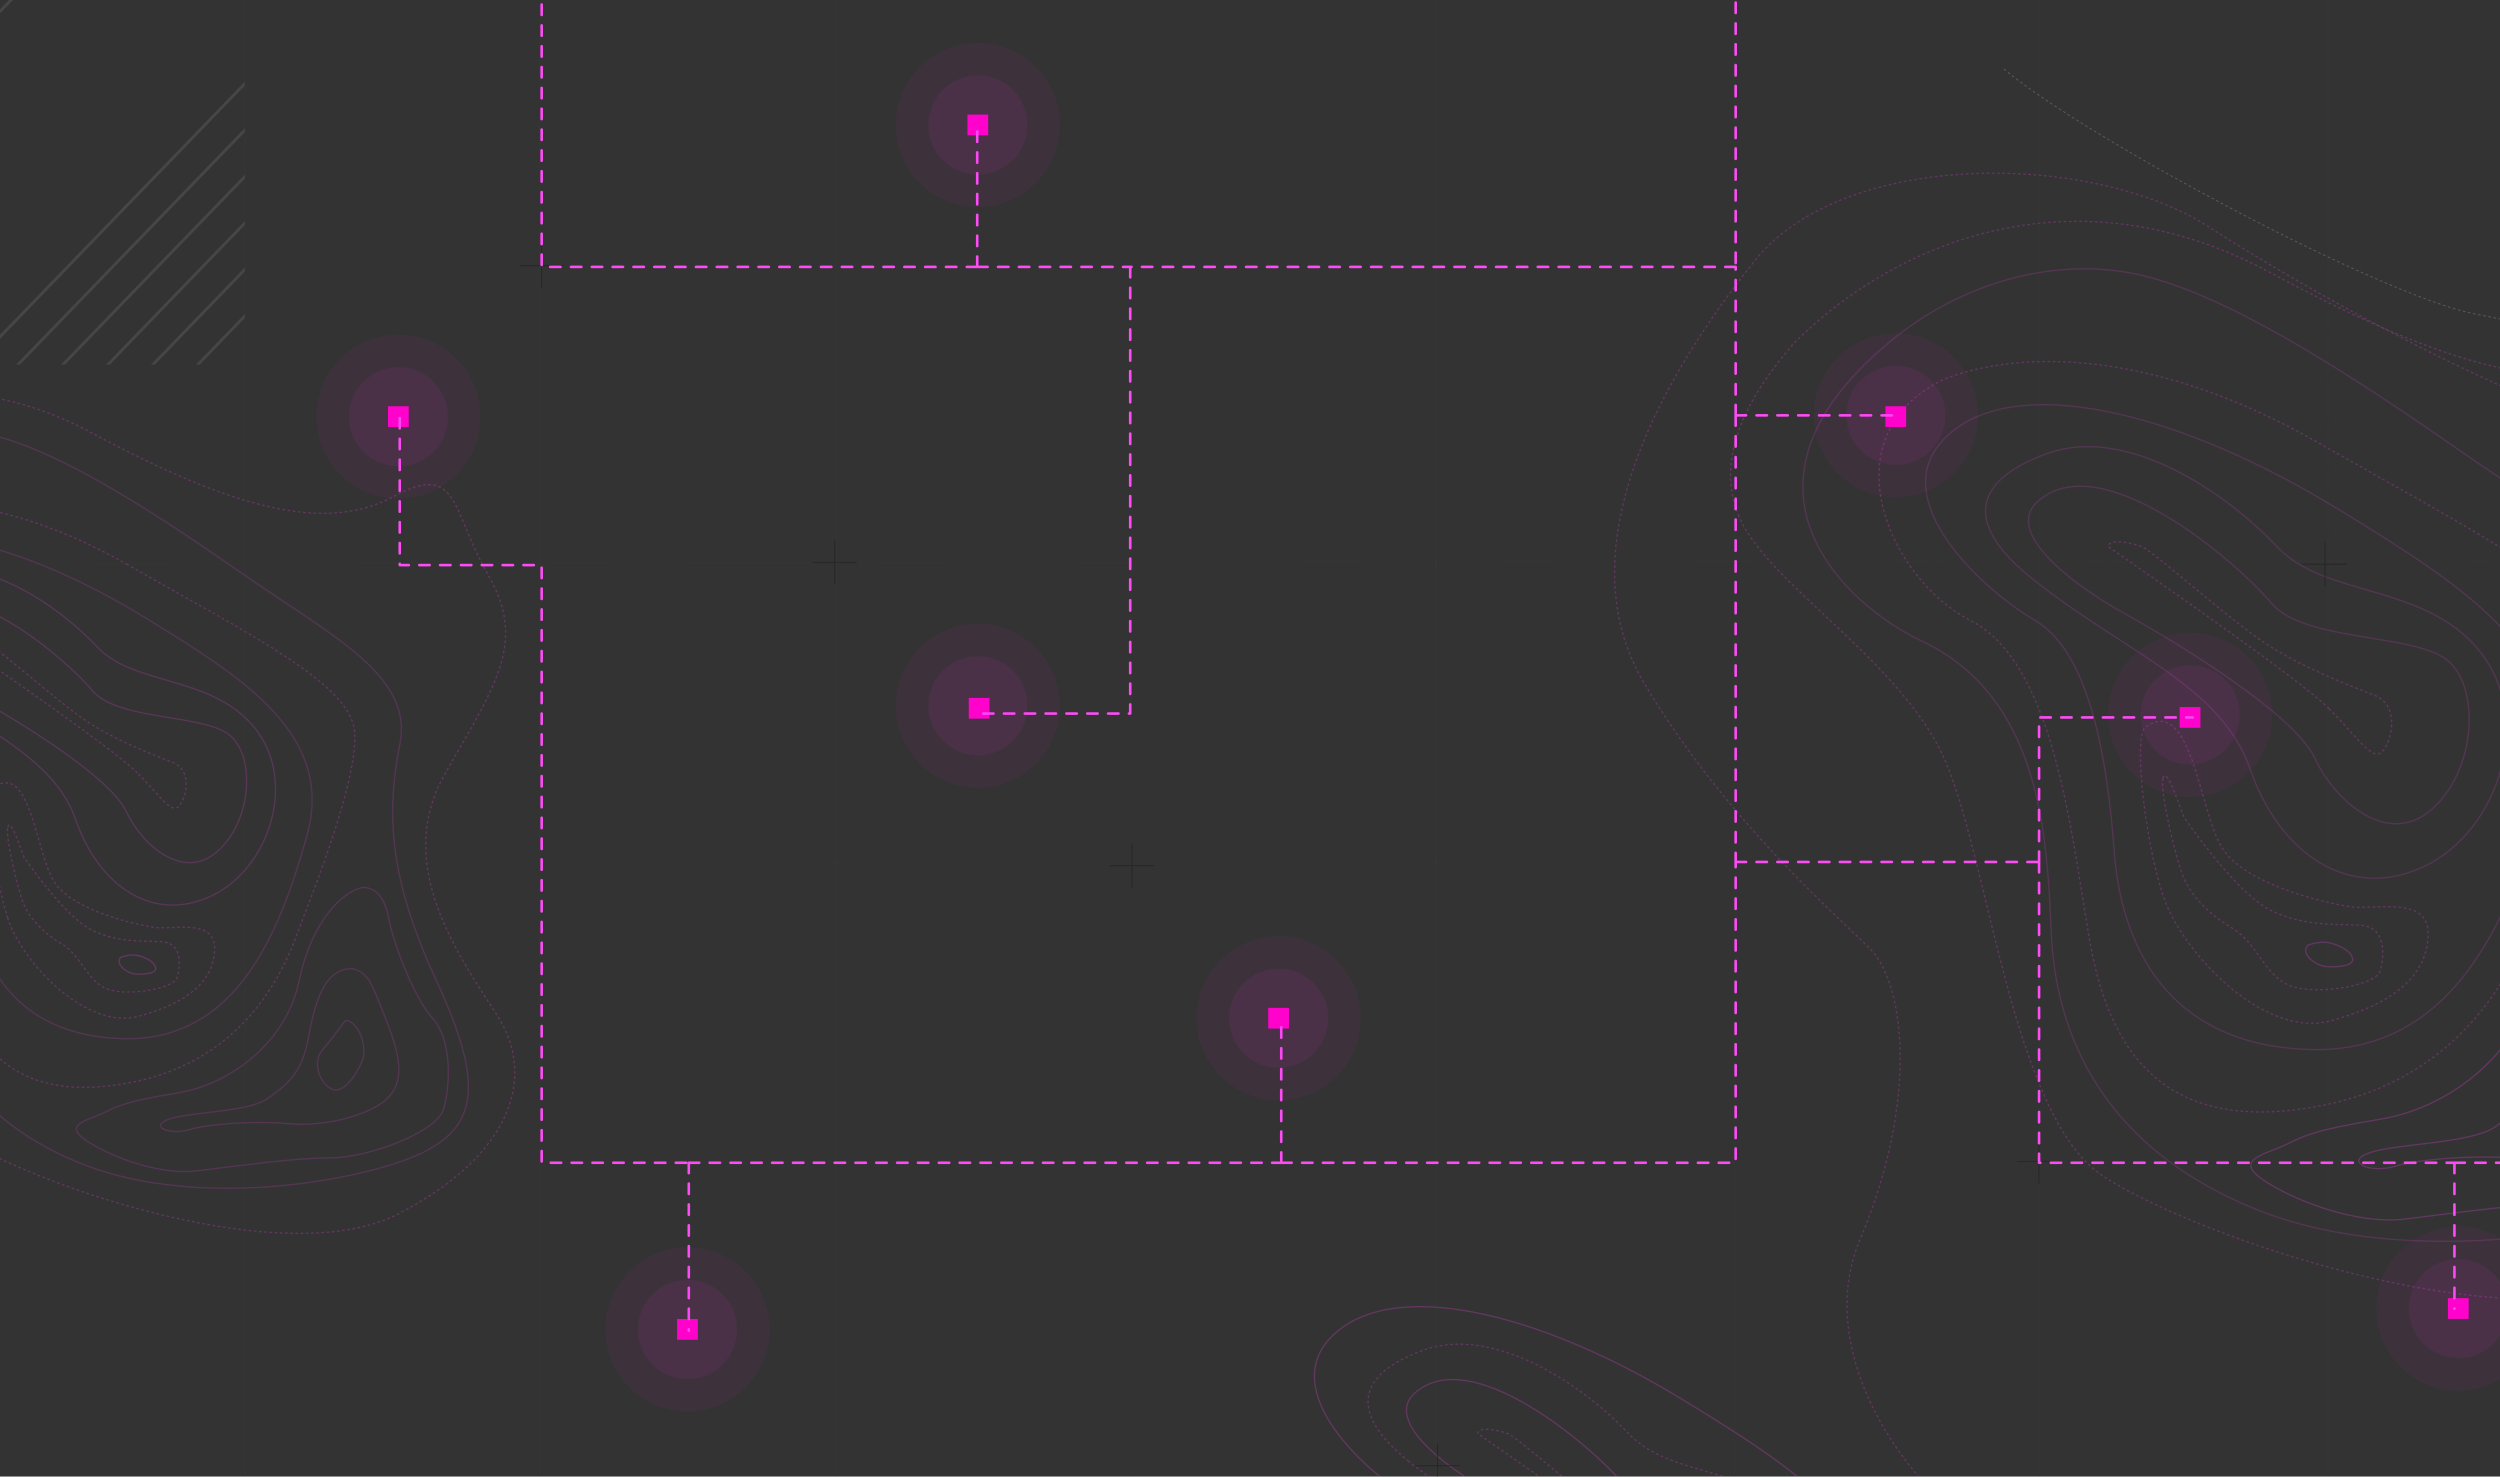 <?xml version="1.0" encoding="utf-8"?>
<svg xmlns="http://www.w3.org/2000/svg" width="1920" height="1134" viewBox="0 0 1920 1134" fill="none">
<rect x="0" y="0" width="1920" height="1134" fill="#333333" stroke="none"/>
<g clip-path="url(#clip0_2598_13838)">
<g opacity="0.05" clip-path="url(#clip1_2598_13838)">
<path d="M1349.79 204H1351.27L1333 222.892V221.355L1349.79 204Z" fill="#222222"/>
<path d="M1366.57 204H1368.05L1333 240.247V238.711L1366.57 204Z" fill="#222222"/>
<path d="M1383.36 204H1384.85L1333 257.603V256.066L1383.36 204Z" fill="#222222"/>
<path d="M1400.14 204H1401.64L1333 274.969V273.433L1400.14 204Z" fill="#222222"/>
<path d="M1416.93 204H1418.42L1333 292.325V290.788L1416.93 204Z" fill="#222222"/>
<path d="M1433.72 204H1435.21L1333 309.68V308.144L1433.72 204Z" fill="#222222"/>
<path d="M1450.51 204H1451.99L1333 327.035V325.499L1450.51 204Z" fill="#222222"/>
<path d="M1467.3 204H1468.78L1333 344.402V342.866L1467.3 204Z" fill="#222222"/>
<path d="M1484.08 204H1485.57L1333 361.758V360.221L1484.08 204Z" fill="#222222"/>
<path d="M1500.87 204H1502.35L1333 379.113V377.577L1500.87 204Z" fill="#222222"/>
<path d="M1517.66 204H1519.14L1333 396.468V394.932L1517.66 204Z" fill="#222222"/>
<path d="M1534.44 204H1535.92L1333 413.835V412.299L1534.44 204Z" fill="#222222"/>
<path d="M1551.23 204H1552.72L1333 431.19V429.654L1551.23 204Z" fill="#222222"/>
<path d="M1568.01 204H1569.51L1348.03 433H1346.55L1568.01 204Z" fill="#222222"/>
<path d="M1584.8 204H1586.29L1364.82 433H1363.34L1584.8 204Z" fill="#222222"/>
<path d="M1601.59 204H1603.08L1381.6 433H1380.12L1601.59 204Z" fill="#222222"/>
<path d="M1618.38 204H1619.86L1398.39 433H1396.91L1618.38 204Z" fill="#222222"/>
<path d="M1635.17 204H1636.65L1415.19 433H1413.69L1635.17 204Z" fill="#222222"/>
<path d="M1651.95 204H1653.44L1431.97 433H1430.48L1651.95 204Z" fill="#222222"/>
<path d="M1668.74 204H1670.22L1448.76 433H1447.26L1668.74 204Z" fill="#222222"/>
<path d="M1685.53 204H1687.01L1465.54 433H1464.05L1685.53 204Z" fill="#222222"/>
<path d="M1702.31 204H1703.79L1482.33 433H1480.85L1702.31 204Z" fill="#222222"/>
<path d="M1719.1 204H1720.59L1499.12 433H1497.63L1719.1 204Z" fill="#222222"/>
<path d="M1735.88 204H1737.38L1515.9 433H1514.42L1735.88 204Z" fill="#222222"/>
<path d="M1752.67 204H1754.16L1532.69 433H1531.21L1752.67 204Z" fill="#222222"/>
<path d="M1769.46 204H1770.95L1549.47 433H1547.99L1769.46 204Z" fill="#222222"/>
<path d="M1786.24 204H1787.74L1566.26 433H1564.78L1786.24 204Z" fill="#222222"/>
<path d="M1803.04 204H1804.52L1583.06 433H1581.56L1803.04 204Z" fill="#222222"/>
<path d="M1819.83 204H1821.31L1599.84 433H1598.35L1819.83 204Z" fill="#222222"/>
<path d="M1836.61 204H1838.09L1616.63 433H1615.14L1836.61 204Z" fill="#222222"/>
<path d="M1853.4 204H1854.88L1633.41 433H1631.92L1853.4 204Z" fill="#222222"/>
<path d="M1870.18 204H1871.66L1650.2 433H1648.72L1870.18 204Z" fill="#222222"/>
<path d="M1886.97 204H1888.46L1666.99 433H1665.5L1886.97 204Z" fill="#222222"/>
<path d="M1902 205.821V207.358L1683.77 433H1682.29L1902 205.821Z" fill="#222222"/>
<path d="M1902 223.177V224.713L1700.56 433H1699.08L1902 223.177Z" fill="#222222"/>
<path d="M1902 240.531V242.068L1717.34 433H1715.86L1902 240.531Z" fill="#222222"/>
<path d="M1902 257.887V259.423L1734.13 433H1732.65L1902 257.887Z" fill="#222222"/>
<path d="M1902 275.254V276.79L1750.93 433H1749.43L1902 275.254Z" fill="#222222"/>
<path d="M1902 292.609V294.146L1767.71 433H1766.22L1902 292.609Z" fill="#222222"/>
<path d="M1902 309.965V311.501L1784.5 433H1783.01L1902 309.965Z" fill="#222222"/>
<path d="M1902 327.32V328.857L1801.28 433H1799.79L1902 327.32Z" fill="#222222"/>
<path d="M1902 344.676V346.224L1818.07 433H1816.58L1902 344.676Z" fill="#222222"/>
<path d="M1902 362.042V363.578L1834.86 433H1833.36L1902 362.042Z" fill="#222222"/>
<path d="M1902 379.397V380.934L1851.64 433H1850.16L1902 379.397Z" fill="#222222"/>
<path d="M1902 396.753V398.289L1868.43 433H1866.95L1902 396.753Z" fill="#222222"/>
<path d="M1902 415.645L1885.21 433H1883.73L1902 414.12V415.645Z" fill="#222222"/>
</g>
<g opacity="0.25">
<path opacity="0.7" d="M278.465 813.788C281.984 804.235 275.951 784.627 265.393 783.621C261.538 788.816 252.522 800.715 247.293 806.749C240.757 814.29 243.773 829.876 253.829 835.91C263.884 841.943 274.945 823.34 278.465 813.788Z" stroke="#F142EA"/>
<path opacity="0.7" d="M229.695 753.455C239.751 705.691 263.884 684.574 278.464 681.558C291.537 681.558 296.564 693.624 299.078 707.702C301.592 721.78 317.178 765.521 332.261 782.113C347.345 798.704 345.836 833.396 340.809 851.496C335.781 869.596 282.487 889.204 254.331 889.204C226.176 889.204 179.92 895.74 150.759 899.26C121.598 902.779 83.387 887.696 65.79 875.629C48.193 863.562 67.299 860.546 78.862 855.015C90.426 849.485 95.957 845.965 136.179 839.429C176.401 832.893 219.64 801.218 229.695 753.455Z" stroke="#F142EA"/>
<path opacity="0.7" d="M297.067 784.627C285 753.958 282.989 746.919 270.419 743.902C248.8 743.902 241.761 770.047 236.733 797.699C231.706 825.352 219.136 833.899 205.059 843.955C190.981 854.01 145.228 854.01 129.642 859.541C114.056 865.071 130.145 872.11 145.228 867.585C160.312 863.06 195.003 860.546 222.656 863.06C250.308 865.574 284.497 856.021 297.067 843.955C309.636 831.888 309.133 815.297 297.067 784.627Z" stroke="#F142EA"/>
<path d="M5.96 635.302C7.971 628.263 13.501 645.357 18.529 658.429C28.92 673.68 53.824 706.193 70.315 714.238C90.929 724.293 109.531 722.282 124.615 723.287C139.698 724.293 138.692 740.885 136.179 750.437C133.665 759.99 93.945 766.023 79.868 758.482C65.79 750.94 62.27 733.846 47.187 724.796C32.104 715.746 23.054 705.188 18.529 695.132C14.004 685.077 3.949 642.341 5.96 635.302Z" stroke="#F142EA" stroke-dasharray="2 2"/>
<path d="M102.996 747.924C98.974 747.422 88.415 741.891 92.438 735.355C94.784 734.349 100.784 732.64 106.013 733.847C112.549 735.355 119.588 739.377 119.588 743.902C119.588 748.427 107.018 748.427 102.996 747.924Z" stroke="#F142EA"/>
<path d="M105.51 593.572C87.41 575.472 -3.09 513.128 -26.721 496.537C-26.721 491.509 -13.146 494.023 -6.609 496.537C-0.073 499.05 41.154 536.256 64.282 552.345C87.41 568.434 118.582 579.997 132.659 585.528C146.737 591.058 144.223 609.661 138.19 618.208C132.157 626.756 123.61 611.672 105.51 593.572Z" stroke="#F142EA" stroke-dasharray="2 2"/>
<path opacity="0.8" d="M-16.666 536.759C-52.866 516.648 -87.913 487.114 -69.458 469.89C-31.75 434.695 50.706 506.089 70.817 530.223C90.928 554.356 159.305 547.82 177.908 565.92C196.51 584.02 192.488 632.286 166.344 654.408C140.2 676.53 109.027 648.878 96.961 623.236C84.894 597.595 19.533 556.87 -16.666 536.759Z" stroke="#F142EA"/>
<path opacity="0.8" d="M-72.977 515.139C-127.779 470.895 -87.054 449.254 -63.424 440.728C-14.655 423.131 45.679 465.867 74.337 496.536C102.995 527.205 162.323 518.156 195.506 558.88C228.689 599.605 207.07 666.977 162.323 688.094C117.576 709.21 75.845 680.552 58.248 629.772C40.651 578.991 -18.174 559.383 -72.977 515.139Z" stroke="#F142EA"/>
<path opacity="0.7" d="M111.54 474.414C18.584 417.401 -74.467 394.066 -117.726 425.645C-168.004 462.347 -103.145 521.675 -70.465 540.781C-37.785 559.886 -27.226 624.241 -23.204 679.044C-19.182 733.847 7.465 795.185 93.943 797.699C180.42 800.213 214.106 719.266 235.726 641.838C257.345 564.411 186.956 520.669 111.54 474.414Z" stroke="#F142EA"/>
<path d="M97.965 433.69C1.935 378.887 -79.012 377.882 -125.77 396.484C-195.153 430.673 -158.451 515.642 -109.179 540.781C-59.907 565.92 -49.348 664.464 -38.287 730.328C-27.226 796.191 4.449 850.994 102.993 830.883C201.537 810.772 225.67 723.289 232.709 705.189C239.748 687.089 274.942 599.103 272.428 562.401C269.915 525.698 193.995 488.492 97.965 433.69Z" stroke="#F142EA" stroke-dasharray="2 2"/>
<path opacity="0.7" d="M-10.632 333.134C-61.915 322.576 -115.624 340.307 -153.923 370.842C-265.54 459.834 -182.178 532.542 -138.84 552.847C-67.054 586.481 -63.435 669.736 -60.922 727.545L-60.91 727.813C-58.396 785.632 -32.755 855.016 61.265 893.226C155.284 931.437 287.514 904.79 326.73 884.177C365.947 863.563 371.98 832.391 335.278 753.455C298.575 674.519 296.564 624.241 307.122 571.45C317.68 518.658 254.833 488.492 183.439 438.717C112.045 388.942 40.651 343.692 -10.632 333.134Z" stroke="#F142EA"/>
<path d="M5.957 705.188C-5.104 671 -11.64 610.667 -4.601 604.633C23.051 585.025 27.576 653.905 41.151 676.53C54.726 699.155 104.501 710.216 118.579 712.227C132.657 714.238 165.337 705.188 164.834 728.819C164.331 752.449 145.729 770.046 106.009 780.605C66.29 791.163 17.018 739.377 5.957 705.188Z" stroke="#F142EA" stroke-dasharray="2 2"/>
<path d="M-247.943 478.436C-265.037 438.214 -234.871 397.489 -214.76 374.362C-149.902 310.006 -43.313 271.293 69.811 332.128C182.936 392.964 251.313 408.55 302.094 381.4C352.874 354.251 345.835 390.953 374.996 441.734C404.157 492.514 382.035 524.189 341.813 594.075C301.591 663.961 352.371 733.846 382.035 780.102C411.699 826.357 394.102 886.187 306.619 931.94C219.136 977.693 25.567 909.818 -29.738 873.618C-85.044 837.418 -98.618 680.049 -125.768 621.727C-152.918 563.405 -230.849 518.658 -247.943 478.436Z" stroke="#F142EA" stroke-dasharray="2 2"/>
</g>
<g opacity="0.25">
<path d="M1947.99 749.308C1960.88 688.063 1991.83 660.986 2010.52 657.118C2027.29 657.118 2033.73 672.591 2036.96 690.642C2040.18 708.693 2060.17 764.781 2079.51 786.056C2098.85 807.33 2096.91 851.814 2090.47 875.022C2084.02 898.231 2015.68 923.374 1979.58 923.374C1943.48 923.374 1884.17 931.755 1846.77 936.268C1809.38 940.78 1760.39 921.44 1737.82 905.967C1715.26 890.495 1739.76 886.627 1754.58 879.535C1769.41 872.444 1776.5 867.931 1828.08 859.55C1879.65 851.169 1935.1 810.554 1947.99 749.308Z" stroke="#F142EA"/>
<path d="M2034.38 789.278C2018.9 749.952 2016.33 740.927 2000.21 737.059C1972.49 737.059 1963.46 770.582 1957.01 806.04C1950.57 841.498 1934.45 852.458 1916.4 865.351C1898.35 878.245 1839.68 878.245 1819.7 885.337C1799.71 892.428 1820.34 901.454 1839.68 895.652C1859.02 889.849 1903.51 886.626 1938.96 889.849C1974.42 893.073 2018.26 880.824 2034.38 865.351C2050.49 849.879 2049.85 828.604 2034.38 789.278Z" stroke="#F142EA"/>
<path d="M1661.1 597.807C1663.68 588.781 1670.77 610.701 1677.22 627.462C1690.54 647.018 1722.48 688.708 1743.62 699.023C1770.05 711.916 1793.91 709.338 1813.25 710.627C1832.59 711.916 1831.3 733.191 1828.08 745.44C1824.85 757.689 1773.92 765.425 1755.87 755.755C1737.82 746.085 1733.31 724.165 1713.97 712.561C1694.63 700.957 1683.02 687.418 1677.22 674.525C1671.42 661.631 1658.52 606.832 1661.1 597.807Z" stroke="#F142EA" stroke-dasharray="2 2"/>
<path d="M1785.53 742.216C1780.37 741.572 1766.83 734.48 1771.99 726.099C1775 724.81 1782.69 722.618 1789.4 724.165C1797.78 726.099 1806.8 731.257 1806.8 737.059C1806.8 742.861 1790.69 742.861 1785.53 742.216Z" stroke="#F142EA"/>
<path d="M1788.75 544.297C1765.54 521.088 1649.5 441.147 1619.2 419.872C1619.2 413.426 1636.6 416.649 1644.99 419.872C1653.37 423.096 1706.23 470.803 1735.89 491.433C1765.54 512.063 1805.51 526.89 1823.56 533.982C1841.62 541.074 1838.39 564.927 1830.66 575.887C1822.92 586.846 1811.96 567.506 1788.75 544.297Z" stroke="#F142EA" stroke-dasharray="2 2"/>
<path opacity="0.7" d="M1632.09 471.448C1585.67 445.661 1540.74 407.791 1564.4 385.705C1612.75 340.577 1718.48 432.122 1744.27 463.067C1770.05 494.012 1857.73 485.631 1881.59 508.84C1905.44 532.049 1900.28 593.939 1866.76 622.305C1833.23 650.671 1793.26 615.213 1777.79 582.334C1762.32 549.455 1678.51 497.236 1632.09 471.448Z" stroke="#F142EA"/>
<path opacity="0.7" d="M1559.89 443.727C1489.62 386.994 1541.84 359.246 1572.14 348.313C1634.67 325.749 1712.03 380.547 1748.78 419.873C1785.53 459.199 1861.6 447.595 1904.15 499.814C1946.7 552.034 1918.98 638.422 1861.6 665.499C1804.22 692.576 1750.71 655.828 1728.15 590.715C1705.59 525.602 1630.16 500.459 1559.89 443.727Z" stroke="#F142EA"/>
<path opacity="0.7" d="M1796.49 391.507C1677.3 318.402 1557.98 288.48 1502.51 328.972C1438.04 376.034 1521.21 452.107 1563.11 476.605C1605.02 501.103 1618.55 583.624 1623.71 653.894C1628.87 724.165 1663.04 802.817 1773.92 806.04C1884.81 809.264 1928 705.469 1955.73 606.187C1983.45 506.906 1893.19 450.818 1796.49 391.507Z" stroke="#F142EA"/>
<path d="M1779.08 339.287C1655.95 269.017 1552.15 267.727 1492.19 291.581C1403.23 335.419 1450.29 444.371 1513.47 476.606C1576.65 508.84 1590.19 635.199 1604.37 719.652C1618.55 804.106 1659.17 874.377 1785.53 848.59C1911.89 822.802 1942.83 710.627 1951.86 687.418C1960.88 664.209 2006.01 551.389 2002.79 504.327C1999.56 457.265 1902.22 409.558 1779.08 339.287Z" stroke="#F142EA" stroke-dasharray="2 2"/>
<path opacity="0.7" d="M1639.83 210.35C1574.07 196.811 1505.2 219.547 1456.09 258.701C1312.97 372.811 1419.86 466.041 1475.43 492.078C1567.48 535.205 1572.12 641.959 1575.35 716.085L1575.36 716.429C1578.58 790.568 1611.46 879.535 1732.02 928.531C1852.58 977.527 2022.13 943.359 2072.41 916.926C2122.7 890.494 2130.44 850.524 2083.37 749.308C2036.31 648.092 2033.73 583.623 2047.27 515.931C2060.81 448.239 1980.22 409.558 1888.68 345.734C1797.13 281.91 1705.59 223.888 1639.83 210.35Z" stroke="#F142EA"/>
<path d="M1661.11 687.418C1646.92 643.579 1638.54 566.217 1647.57 558.481C1683.02 533.338 1688.83 621.66 1706.23 650.671C1723.64 679.682 1787.46 693.865 1805.51 696.444C1823.57 699.023 1865.47 687.418 1864.83 717.718C1864.18 748.019 1840.33 770.583 1789.4 784.121C1738.47 797.66 1675.29 731.257 1661.11 687.418Z" stroke="#F142EA" stroke-dasharray="2 2"/>
<path d="M1335.54 396.664C1313.62 345.089 1352.3 292.87 1378.09 263.214C1461.25 180.694 1597.92 131.053 1742.98 209.061C1888.03 287.068 1975.71 307.053 2040.82 272.24C2105.94 237.427 2096.91 284.489 2134.3 349.602C2171.69 414.716 2143.33 455.331 2091.75 544.942C2040.18 634.554 2105.29 724.165 2143.33 783.476C2181.37 842.788 2158.8 919.505 2046.63 978.172C1934.45 1036.84 1686.25 949.806 1615.33 903.388C1544.41 856.971 1527.01 655.184 1492.2 580.4C1457.38 505.616 1357.46 448.239 1335.54 396.664Z" stroke="#F142EA" stroke-dasharray="2 2"/>
</g>
<g opacity="0.25">
<path d="M1286.52 1212.25C1265.77 1191.5 1162.03 1120.03 1134.94 1101.01C1134.94 1095.25 1150.5 1098.13 1158 1101.01C1165.49 1103.9 1212.75 1146.55 1239.26 1164.99C1265.77 1183.43 1301.51 1196.69 1317.64 1203.03C1333.78 1209.37 1330.9 1230.69 1323.98 1240.49C1317.07 1250.29 1307.27 1233 1286.52 1212.25Z" stroke="#F142EA" stroke-dasharray="2 2"/>
<path d="M1146.47 1147.12C1104.97 1124.07 1064.8 1090.21 1085.95 1070.47C1129.18 1030.12 1223.7 1111.96 1246.75 1139.63C1269.81 1167.29 1348.19 1159.8 1369.51 1180.55C1390.84 1201.3 1386.23 1256.63 1356.26 1281.99C1326.29 1307.35 1290.56 1275.65 1276.72 1246.25C1262.89 1216.86 1187.97 1170.18 1146.47 1147.12Z" stroke="#F142EA"/>
<path d="M1081.92 1122.34C1019.1 1071.62 1065.78 1046.81 1092.87 1037.04C1148.78 1016.87 1217.94 1065.86 1250.79 1101.01C1283.64 1136.17 1351.65 1125.8 1389.69 1172.48C1427.73 1219.16 1402.94 1296.39 1351.65 1320.6C1300.35 1344.81 1252.52 1311.96 1232.35 1253.75C1212.17 1195.53 1144.74 1173.06 1081.92 1122.34Z" stroke="#F142EA" stroke-dasharray="2 2"/>
<path d="M1293.44 1075.65C1186.88 1010.3 1080.21 983.549 1030.62 1019.75C972.989 1061.82 1047.34 1129.83 1084.8 1151.73C1122.26 1173.63 1134.37 1247.41 1138.98 1310.23C1143.59 1373.05 1174.13 1443.36 1273.27 1446.25C1372.4 1449.13 1411.01 1356.34 1435.8 1267.58C1460.58 1178.82 1379.89 1128.68 1293.44 1075.65Z" stroke="#F142EA"/>
</g>
<g opacity="0.1" clip-path="url(#clip2_2598_13838)">
<path d="M19.029 -191H22.076L-433.308 280H-436.378L19.029 -191Z" fill="#F5F5F5"/>
<path d="M53.545 -191H56.592L-398.792 280H-401.862L53.545 -191Z" fill="#F5F5F5"/>
<path d="M88.061 -191H91.107L-364.277 280H-367.347L88.061 -191Z" fill="#F5F5F5"/>
<path d="M122.577 -191H125.623L-329.761 280H-332.807L122.577 -191Z" fill="#F5F5F5"/>
<path d="M157.093 -191H160.162L-295.245 280H-298.291L157.093 -191Z" fill="#F5F5F5"/>
<path d="M188 -187.255V-184.095L-260.729 280H-263.775L188 -187.255Z" fill="#F5F5F5"/>
<path d="M188 62.641V65.801L-19.095 280H-22.165L188 62.641Z" fill="#F5F5F5"/>
<path d="M188 98.336V101.519L15.421 279.999H12.351L188 98.336Z" fill="#F5F5F5"/>
<path d="M188 134.056V137.216L49.937 280H46.867L188 134.056Z" fill="#F5F5F5"/>
<path d="M188 169.752V172.912L84.453 280H81.406L188 169.752Z" fill="#F5F5F5"/>
<path d="M188 205.448V208.608L118.968 280H115.922L188 205.448Z" fill="#F5F5F5"/>
<path d="M188 244.304L153.484 280H150.438L188 241.167V244.304Z" fill="#F5F5F5"/>
</g>
<path d="M188 0V1255" stroke="#494149" stroke-opacity="0.15"/>
<path d="M415 0V1255" stroke="#494149" stroke-opacity="0.15"/>
<path d="M642 0V1255" stroke="#494149" stroke-opacity="0.15"/>
<path d="M869 0V1255" stroke="#494149" stroke-opacity="0.15"/>
<path d="M1103 0V1255" stroke="#494149" stroke-opacity="0.15"/>
<path d="M1332 0V1255" stroke="#494149" stroke-opacity="0.15"/>
<path d="M1566 0V1255" stroke="#494149" stroke-opacity="0.15"/>
<path d="M1912 431L-38.998 433" stroke="#464446" stroke-opacity="0.1"/>
<path d="M1788 0V1255" stroke="#494149" stroke-opacity="0.15"/>
<rect width="15.927" height="15.927" transform="matrix(-4.37114e-08 1 1 4.37114e-08 298 312)" fill="#FF00C7"/>
<rect width="15.927" height="15.927" transform="matrix(-4.37114e-08 1 1 4.37114e-08 974 774)" fill="#FF00C7"/>
<rect width="15.927" height="15.927" transform="matrix(-4.37114e-08 1 1 4.37114e-08 1674 543)" fill="#FF00C7"/>
<rect width="15.927" height="15.927" transform="matrix(-4.37114e-08 1 1 4.37114e-08 520 1013)" fill="#FF00C7"/>
<rect width="15.927" height="15.927" transform="matrix(-4.37114e-08 1 1 4.37114e-08 743 88)" fill="#FF00C7"/>
<rect width="15.927" height="15.927" transform="matrix(-4.37114e-08 1 1 4.37114e-08 744 536)" fill="#FF00C7"/>
<rect width="15.927" height="15.927" transform="matrix(-4.37114e-08 1 1 4.37114e-08 1448 312)" fill="#FF00C7"/>
<rect width="15.927" height="15.927" transform="matrix(-4.37114e-08 1 1 4.37114e-08 1880 997)" fill="#FF00C7"/>
<path d="M1961 663H3.77893e-05" stroke="#464446" stroke-opacity="0.1"/>
<path d="M1920 892H3.40939e-05" stroke="#464446" stroke-opacity="0.1"/>
<path d="M1920 205H-74.999" stroke="#464446" stroke-opacity="0.1"/>
<g opacity="0.6">
<path d="M640.989 415V448.977" stroke="#222222"/>
<path d="M657.977 431.988L624 431.988" stroke="#222222"/>
</g>
<g opacity="0.6">
<path d="M415.93 186.994V220.971" stroke="#222222"/>
<path d="M432.919 203.982L398.942 203.982" stroke="#222222"/>
</g>
<g opacity="0.6">
<path d="M1565.84 875.027V909.004" stroke="#222222"/>
<path d="M1582.83 892.016L1548.85 892.016" stroke="#222222"/>
</g>
<g opacity="0.6">
<path d="M1785.63 416.339V450.316" stroke="#222222"/>
<path d="M1802.62 433.327L1768.64 433.327" stroke="#222222"/>
</g>
<g opacity="0.6">
<path d="M1103.96 1108.62V1142.6" stroke="#222222"/>
<path d="M1120.95 1125.61L1086.98 1125.61" stroke="#222222"/>
</g>
<g opacity="0.6">
<path d="M869.311 647.807V681.784" stroke="#222222"/>
<path d="M886.299 664.795L852.322 664.795" stroke="#222222"/>
</g>
<path opacity="0.25" d="M2033.11 339.858C1927.11 308.022 1782.69 229.977 1696.27 174.194C1606.76 116.418 1416.55 114.649 1348.24 199.545C1279.93 284.44 1199.85 419.448 1262.86 524.978C1325.87 630.508 1410.93 703.291 1435.99 728.373C1463.66 756.082 1473.09 846.873 1428.33 952.403C1383.58 1057.93 1499.59 1202.37 1613.83 1217.7C1710.35 1230.65 1800.5 1171.72 1880 1186.46C1943.6 1198.25 2012.5 1231.06 2039 1246" stroke="#F142EA" stroke-dasharray="2 2"/>
<path opacity="0.2" d="M1539 53C1600.58 105.031 1826.71 226.082 1899.96 240.948C1958.56 252.841 1993.74 257.938 2004 259" stroke="#F5F5F5" stroke-width="0.75" stroke-dasharray="2 2"/>
<path d="M307 321V434H416V893H529M529 893V1022M529 893H984M984 893V783M984 893H1333V662M1333 319H1458M1333 319V205M1333 319V662M1333 -46V205M1333 205H868M750.5 205V94M750.5 205H416V-46M750.5 205H868M868 205V548H750.5M1333 662H1566M1566 662V551H1684M1566 662V893H1885M1885 893V1005M1885 893H1979" stroke="#FC4DF5" stroke-width="2" stroke-linecap="round" stroke-linejoin="round" stroke-dasharray="8 8"/>
<circle cx="306" cy="320" r="63" fill="#F621ED" fill-opacity="0.05"/>
<circle cx="751" cy="96" r="63" fill="#F621ED" fill-opacity="0.05"/>
<circle cx="751" cy="542" r="63" fill="#F621ED" fill-opacity="0.05"/>
<circle cx="982" cy="782" r="63" fill="#F621ED" fill-opacity="0.05"/>
<circle cx="528" cy="1021" r="63" fill="#F621ED" fill-opacity="0.05"/>
<circle cx="1682" cy="549" r="63" fill="#F621ED" fill-opacity="0.05"/>
<circle cx="1888" cy="1005" r="63" fill="#F621ED" fill-opacity="0.05"/>
<circle cx="1456" cy="319" r="63" fill="#F621ED" fill-opacity="0.05"/>
<circle cx="306" cy="320" r="38" fill="#F621ED" fill-opacity="0.07"/>
<circle cx="1682" cy="549" r="38" fill="#F621ED" fill-opacity="0.07"/>
<circle cx="1888" cy="1005" r="38" fill="#F621ED" fill-opacity="0.07"/>
<circle cx="751" cy="96" r="38" fill="#F621ED" fill-opacity="0.07"/>
<circle cx="751" cy="542" r="38" fill="#F621ED" fill-opacity="0.07"/>
<circle cx="982" cy="782" r="38" fill="#F621ED" fill-opacity="0.07"/>
<circle cx="528" cy="1021" r="38" fill="#F621ED" fill-opacity="0.07"/>
<circle cx="1456" cy="319" r="38" fill="#F621ED" fill-opacity="0.07"/>
</g>
<defs>
<clipPath id="clip0_2598_13838">
<rect width="1920" height="1134" fill="white"/>
</clipPath>
<clipPath id="clip1_2598_13838">
<rect width="569" height="229" fill="white" transform="matrix(-1 0 0 1 1902 204)"/>
</clipPath>
<clipPath id="clip2_2598_13838">
<rect width="1170" height="471" fill="white" transform="matrix(-1 0 0 1 188 -191)"/>
</clipPath>
</defs>
</svg>